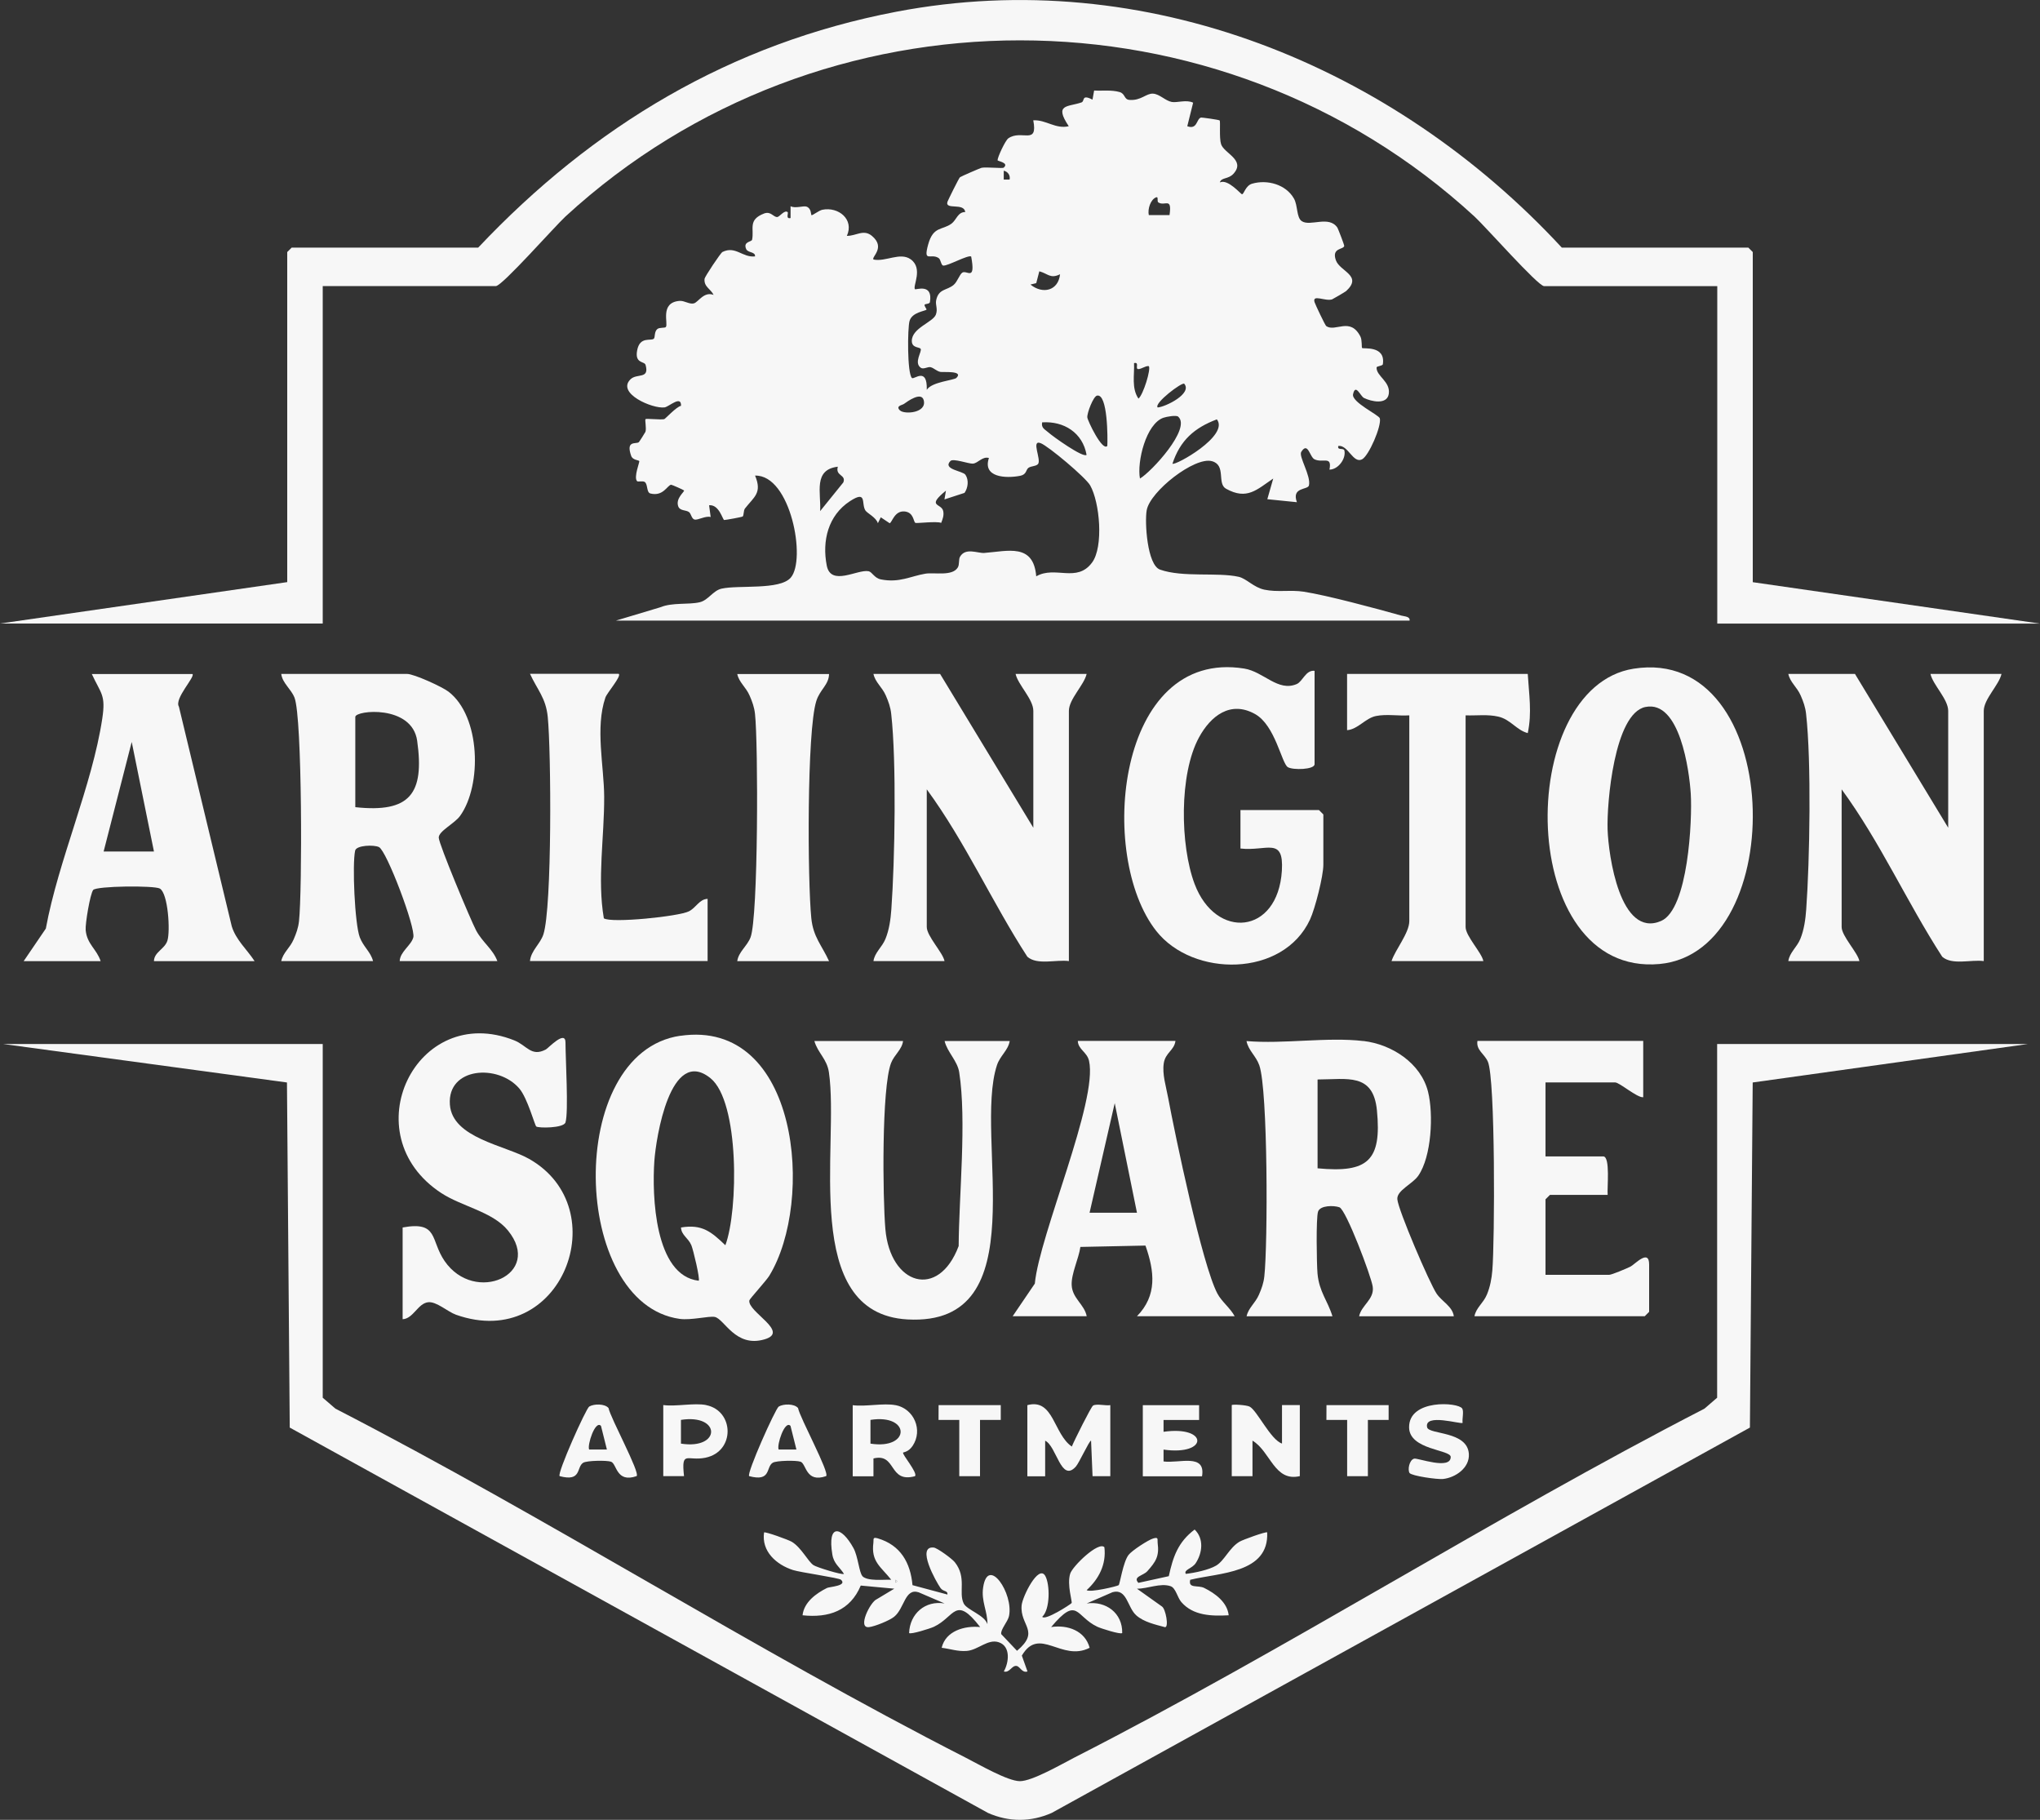<?xml version="1.0" encoding="UTF-8"?><svg id="Titles" xmlns="http://www.w3.org/2000/svg" viewBox="0 0 300 267.58"><rect x="0" y="0" width="300" height="267.58" fill="#333333" stroke="none"/><defs><style>.cls-1{fill:#f7f7f7;}</style></defs><path class="cls-1" d="M90.57,91.25l6.53-1.96c1.8-.74,4.1-.35,5.79-.74,1.27-.29,1.96-1.72,3.23-2,2.51-.56,8.52.24,10.15-1.6,2.34-2.63,0-15.17-5.23-15.02,1.07,2.56-.14,3.11-1.49,4.84-.22.29-.15,1.01-.33,1.17-.11.09-2.44.51-2.72.52-.22,0-.73-2.32-2.22-2.17l.23,1.73c-.73-.22-1.87.49-2.37.37-.44-.1-.5-.87-.82-1.1-.45-.33-1.33-.15-1.58-.84-.43-1.19.98-2.17.85-2.34-.06-.08-1.8-.85-1.9-.84-.57.1-1.16,1.76-3.04,1.29-.6-.15-.36-1.35-.83-1.69-.28-.2-1.01.01-1.13-.12-.54-.57.41-2.84.32-2.96-.13-.16-.96-.13-1.19-.76-.83-2.37.75-1.68,1.13-2.02.07-.06.94-1.43.97-1.52.17-.54-.11-1.73.01-1.86.11-.13,2.14.12,2.75,0,.15-.03,1.8-1.84,2.47-1.96.06-1.62-1.77.14-2.42.23-1.76.24-7.15-2.09-4.99-4.15.94-.89,2.79.04,2.2-2.09-.16-.58-1.62-.16-1.24-2.15.4-2.11,2.01-1.32,2.45-1.71.22-.2.03-1.04.53-1.43.32-.25,1.08-.12,1.23-.28.43-.44-.95-3.63,2.04-3.85.7-.05,1.43.53,2.08.37s1.48-1.8,2.91-1.25c-.43-.9-1.45-1.18-1.33-2.37.03-.3,2.36-3.8,2.63-3.94,1.93-.95,2.93.85,4.79.65.09-.71-1.05-.5-1.3-1.08-.49-1.12.8-1.04.87-1.37.34-1.58-.67-2.93,1.77-3.86,1-.38,1.36.56,1.94.52.33-.02,1.06-1.1,1.52-.72.15.12-.34,1.05.43.87v-1.74c.69.37,1.87-.1,2.34.06.73.25.64,1.17.73,1.25.13.1,1.09-.69,1.61-.79,2.37-.47,4.7,1.42,3.6,3.84,1.37.02,2.45-1.03,3.69.01,2.07,1.74-.16,3.12.23,3.47,1.78.37,3.92-1.14,5.47-.03,1.86,1.34.27,3.93.62,4.39.11.14,2.69-.94,2.2,1.91-.05.27-.69.24-.77.36-.11.18.32.65.27.73-.17.23-2.1.36-2.49,1.66-.31,1.04-.36,7.75.35,8.4.3.28,2.28-1.71,2.18,1.74.7-1.17,4-1.41,4.35-1.75,1.14-1.12-1.98-.8-2.37-.89-.56-.13-.92-.56-1.41-.69-.39-.11-1.05.36-1.44.09-1.1-.75.23-2.44-.04-2.8-.21-.28-1.28-.1-1.29-1.14-.02-1.91,3.13-2.76,3.54-3.89.31-.86-.1-1.39.04-2.1.36-1.73,1.56-1.41,2.57-2.26.56-.47.87-1.55,1.28-1.81.67-.41,1.99,1.37,1.3-2.36-.42-.3-3.44,1.4-4.1,1.33-.35-.04-.35-.89-.69-1.11-1.15-.76-2.29.76-1.54-1.98s2.06-2.07,3.44-3.08c.71-.52.92-1.72,2.01-1.7-.15-1.43-3-.25-2.61-1.51.06-.19,1.68-3.48,1.84-3.61.13-.11,3.01-1.36,3.18-1.39.74-.14,3.07.13,3.25-.02.85-.73-.89-.94-.9-1.09-.01-.44,1.14-2.91,1.58-3.22,1.94-1.35,4.39,1.09,3.67-2.65,1.89-.1,3.26,1.32,5.22.87-2.2-3.3-.16-2.8,1.87-3.5.53-.18-.06-1.27,1.62-.41l.24-1.34c1.24.07,2.51-.12,3.73.22.88.24.63,1.1,1.47,1.16,1.7.13,2.44-.97,3.45-.92.96.04,1.81,1.04,2.76,1.22.78.15,2.16-.38,3.15.11l-.86,3.46c1.5.55,1.33-1.07,2-1.27.13-.04,2.66.32,2.76.42.14.14-.09,2.57.21,3.49.44,1.36,3.67,2.33,1.81,4.36-.76.83-1.77.49-1.99,1.26,1.21-.55,3.07,1.74,3.26,1.74.29,0,.5-1.26,1.48-1.55,2.24-.65,4.98.11,6.16,2.19.58,1.03.35,2.79,1.15,3.32,1.25.83,4-.89,5.24.96.08.12,1.03,2.55,1,2.69-.13.56-1.88.24-1.23,2.09.58,1.66,3.99,2.25,1.52,4.53-.13.12-1.96,1.19-2.08,1.23-1.02.32-2.95-.82-2.57.42.1.32,1.55,3.4,1.72,3.51,1.35.92,3.52-1.4,5.02,1.53.27.54.15,1.59.25,1.69.16.16,3.48-.41,3.05,2.38-.04.27-.91.27-.92.48-.07,1.27,2.08,2.07,1.79,3.9-.26,1.63-2.59,1.11-3.65.58-.52-.26-1.24-2.19-1.6-.55-.26,1.18,3.82,3.05,3.94,3.56.26,1.13-1.63,5.54-2.64,6.03-1.3.63-2.04-2.17-3.47-1.98-.19.72.79.21.9.69.25,1.2-.92,2.78-2.2,2.79.4-2.1-.94-.93-2.19-1.51-.73-.34-.96-2.67-1.96-1.1-.42.67,1.47,3.54,1.13,4.94-.17.68-2.59.2-1.77,2.46l-4.35-.44.87-3.04c-2.39,1.61-3.85,3.22-6.94,1.5-1.38-.77.06-3.46-2.07-4.05-2.53-.71-9.11,4.43-9.6,7.22-.31,1.74.07,8.05,1.96,8.72,3.35,1.19,8.46.36,11.57,1.06,1.14.26,2.21,1.56,3.77,1.89,1.95.41,3.86,0,5.8.3,3.43.53,10.76,2.5,14.34,3.51.45.13,1.32.11,1.22.74h-116.69ZM148.47,26.4c.13-.6-.23-1.16-.86-1.3v1.3s.86,0,.86,0ZM170.34,29.76c-.23-.15.06-.89-.31-.75-.84.31-1.28,1.74-1.09,2.61h3.05c.39-2.74-.68-1.23-1.65-1.86ZM155.88,40.33c-1.42.7-1.77-.1-3.04-.44l-.45,1.74-.85.21c1.8,1.47,4.1.91,4.35-1.52ZM167.25,54.21c-.21-.18.26-1.01-.48-.82.08,1.72-.4,3.68.65,5.22.7-.55,1.88-4.38,1.52-4.78-.47-.1-1.39.64-1.69.39ZM174.16,56.43c-.28-.33-4.53,2.89-3.91,3.48,1.14-.08,5.12-2.03,3.91-3.48ZM132.36,60.35c.64.61,3.98.39,3.48-1.51-.35-1.3-2.35.15-2.91.55-.27.19-1.28.29-.57.97ZM162.84,65.57c.06-1.03.08-7.76-1.52-7.4-.54.12-1.48,2.56-1.42,3.2.05.51,2.21,5.02,2.93,4.2ZM173.26,61.26c-.28-.25-1.69,0-2.16.16-2.57.89-3.92,6.48-3.46,8.94,1.63-.93,7.6-7.36,5.62-9.1ZM178.95,61.66c-3.31,1.25-5.4,3.08-6.53,6.52.36.35,8.42-4.12,6.53-6.52ZM159.79,66.88c-.57-3.25-3.33-4.99-6.53-4.78-.18.84.43,1.04.91,1.48.64.58,5.13,3.79,5.62,3.3ZM152.4,84.73c2.8-1.59,5.95,1.02,8.2-2.02,1.71-2.31,1.14-8.84-.28-11.34-.66-1.17-6.14-5.77-7.28-6.21-1.47-.57.14,2.43-.39,3.07-.29.34-1.02.28-1.41.56s-.24.98-1.22,1.17c-2.11.41-5.56.24-4.59-2.62-.98-.28-1.6.78-2.37.83-.62.03-2.89-.81-3.29-.39-1.22,1.25,1.83,1.45,2.21,2.03.52.78.38,1.92-.14,2.66l-2.95.96.22-1.29c-2.96,2.42-.65,1.81-.4,3.01.13.63-.08,1.16-.3,1.73-.67-.28-3.64.1-3.8,0-.3-.19-.23-1.56-1.59-1.68-1.49-.13-1.83,1.64-2.19,1.73l-1.3-.87-.43.87c-.25-.85-1.57-1.47-1.83-1.87-.66-1,.3-3.05-2.28-1.37-3.2,2.09-4.12,5.82-3.41,9.46.61,3.13,4.54.51,6.16.84.52.11.84,1.01,1.8,1.2,2.73.54,4.36-.48,6.55-.84,1.31-.22,3.95.42,4.76-.91.28-.45.09-1.19.34-1.6.82-1.37,2.59-.47,3.56-.54,3.46-.26,7.24-1.48,7.64,3.46ZM123.22,68.62c-3.66.43-2.46,3.82-2.61,6.53l3.41-4.22c.45-1.17-1.21-.91-.81-2.31Z"/><path class="cls-1" d="M47.46,153.5v52.01l1.87,1.61c31.27,16.1,61.48,35.4,92.75,51.35,1.83.93,6.11,3.42,7.91,3.42s6.09-2.48,7.91-3.42c31.27-15.95,61.48-35.25,92.75-51.35l1.87-1.61v-52.01h45.72l-40.49,5.66-.41,50.74-102.68,56.66c-3.08,1.36-6.29,1.36-9.37,0l-102.68-56.66-.41-50.74L.44,153.5h47.02Z"/><path class="cls-1" d="M257.76,85.6l42.24,6.09h-47.46v-49.62h-25.47c-.9,0-8.68-8.82-10.23-10.23C179.28-2.7,120.73-2.7,83.16,31.83c-1.54,1.42-9.32,10.23-10.23,10.23h-25.47v49.62H0l42.24-6.09v-48.53l.65-.65h27.43C87.2,18.53,107.45,6.37,131.84,1.72c36.65-6.99,73.05,7.92,97.84,34.69h27.43l.65.65v48.53Z"/><path class="cls-1" d="M73.15,141.31h-14.37c.05-1.38,1.67-2.28,2-3.48.38-1.37-3.91-12.73-5.05-13.28-.76-.37-3.32-.27-3.5.51-.45,1.95-.06,10.82.68,12.76.55,1.43,1.6,2.13,1.95,3.49h-13.5c.27-1.25,1.27-1.91,1.82-3.18.39-.9.68-1.69.79-2.69.48-4.29.49-29.9-.66-32.86-.5-1.28-1.78-2.13-1.95-3.49h18.51c1,0,5.14,1.88,6.09,2.61,4.72,3.62,4.94,13.74,1.71,18.25-.81,1.14-3.17,2.25-3.15,3.21s4.72,12.18,5.5,13.65c.93,1.74,2.47,2.75,3.12,4.5ZM52.25,118.68c8.05.87,10.19-1.98,9.1-9.75-.75-5.37-9.1-4.5-9.1-3.52v13.28Z"/><path class="cls-1" d="M286.5,121.72v-17.19c0-1.74-2.23-3.8-2.61-5.44h10.45c-.38,1.65-2.61,3.7-2.61,5.44v36.78c-1.88-.25-4.66.64-6.11-.64-5.2-8.03-9.13-16.89-14.79-24.61v20.24c0,1.34,2.39,3.79,2.61,5.01h-10.45c.18-1.26,1.26-2.03,1.76-3.25.55-1.33.77-2.91.87-4.35.52-7.22.77-21.75-.02-28.75-.11-1-.4-1.79-.79-2.69-.55-1.27-1.56-1.94-1.82-3.18h9.8l13.72,22.63Z"/><path class="cls-1" d="M151.96,121.72v-17.19c0-1.74-2.23-3.8-2.61-5.44h10.45c-.38,1.65-2.61,3.7-2.61,5.44v36.78c-1.88-.25-4.66.64-6.11-.64-5.2-8.03-9.13-16.89-14.79-24.61v20.24c0,1.34,2.39,3.79,2.61,5.01h-10.45c.18-1.26,1.26-2.03,1.76-3.25.55-1.33.77-2.91.87-4.35.52-7.22.77-21.75-.02-28.75-.11-1-.4-1.79-.79-2.69-.55-1.27-1.56-1.94-1.82-3.18h9.8l13.72,22.63Z"/><path class="cls-1" d="M240.24,98.32c22.19-3.49,23.14,41.64,3.81,43.42-21.11,1.93-21.4-40.65-3.81-43.42ZM241.97,103.95c-4.59.95-5.69,14.2-5.56,18.01s1.83,16.02,7.85,13.46c4.02-1.71,4.62-14.93,4.38-18.72-.21-3.36-1.6-13.79-6.66-12.75Z"/><path class="cls-1" d="M100.04,152.3c17.46-2.55,19.79,24.33,13.09,35.28-.46.75-2.89,3.39-2.93,3.62-.3,1.68,6,4.61,2.26,5.72-4.32,1.29-5.93-3.02-7.36-3.29-.84-.16-3.47.52-5.14.29-16.03-2.21-16.93-39.15.08-41.63ZM106.67,183.09c1.91-5.08,2.09-21.13-2.2-24.57-5.89-4.73-8,8.77-8.24,12.17-.36,5.07.03,16.88,6.52,17.62.23-.23-.8-4.55-1.08-5.22-.45-1.08-1.48-1.48-1.52-2.61,3.11-.52,4.46.64,6.52,2.61Z"/><path class="cls-1" d="M200.51,153.06c4.16.49,8.45,3.25,9.5,7.48.81,3.27.52,9.51-1.44,12.33-.85,1.23-3.18,2.16-3.08,3.45.11,1.56,4.73,12.33,5.77,13.88.8,1.19,2.34,1.87,2.54,3.34h-13.93c.32-1.63,2.27-2.49,2-4.36-.21-1.49-3.92-11.33-4.9-11.67-.82-.29-2.83-.3-3.14.64s-.2,7.72-.08,9.1c.25,2.72,1.5,3.99,2.2,6.29h-12.63c.27-1.25,1.27-1.91,1.82-3.18.39-.9.68-1.69.79-2.69.52-4.64.54-27.42-.74-31.04-.49-1.39-1.62-2.19-1.88-3.56,5.44.47,11.88-.63,17.2,0ZM193.76,171.78c7.4.71,9.45-1.12,8.73-8.51-.54-5.57-4.36-4.56-8.73-4.55v13.06Z"/><path class="cls-1" d="M193.32,98.65v13.71c0,.81-3.18.89-3.93.44-.92-.55-1.84-6.14-4.82-7.81-3.63-2.03-6.54.29-8.25,3.44-2.93,5.38-2.78,15.87-.64,21.55,3.11,8.24,12.25,7.47,12.83-1.96.31-5.07-2.24-2.82-6.09-3.26v-5.66h11.54l.65.65v7.4c0,1.67-1.21,6.43-1.96,8.05-3.97,8.55-17.22,8.51-22.6,1.7-8.75-11.06-5.83-41.6,12.92-38.6,2.87.46,4.96,3.46,7.72,2.28.9-.39,1.31-2.08,2.62-1.95Z"/><path class="cls-1" d="M83.16,165.03c-.27.87-4.02.85-4.3.6-.23-.2-1.28-4.15-2.48-5.57-3.1-3.66-10.62-3.16-10.22,2.35.35,4.93,8.09,5.97,11.64,7.98,12.89,7.29,4.79,28.41-10.74,22.92-1.23-.44-2.87-1.97-4.09-1.84-1.53.17-2.18,2.42-3.76,2.5v-13.49c5.31-.97,4.05,1.85,6.17,4.93,4.44,6.47,14.58,1.95,9.3-4.51-2.24-2.74-6.75-3.5-9.77-5.47-13.19-8.62-3.7-28.2,10.72-22.46,1.86.74,2.49,2.47,4.64,1.34.35-.18,2.89-2.93,2.89-1.03,0,2.33.47,10.23,0,11.75Z"/><path class="cls-1" d="M28.3,99.09c.46.4-2.71,3.63-1.99,4.81l7.77,32.29c.61,2.01,2.25,3.42,3.36,5.13h-14.8c.02-1.34,1.6-1.78,1.98-3.02.44-1.41.1-6.94-1.11-7.65-.79-.47-9.36-.39-9.81.21s-1.18,4.96-1.1,5.89c.18,2.07,1.63,2.81,2.2,4.57H3.48l3.26-4.79c1.83-10,6.82-21.02,8.3-30.88.53-3.51-.18-3.61-1.54-6.55h14.8ZM15.24,125.2h7.4l-3.27-16.11-4.13,16.11Z"/><path class="cls-1" d="M172.86,153.06c-.19,1.4-1.48,1.7-1.72,3.29s.33,3.37.63,4.98c1.07,5.7,5.01,24.61,7.26,28.87.61,1.16,1.92,2.16,2.54,3.33h-14.37c2.99-3.06,2.59-6.58,1.25-10.39l-9.57.2c-.24,1.72-1.36,3.94-1.28,5.62.09,1.95,1.88,2.83,2.21,4.57h-10.89l3.26-4.8c.66-7.12,9.32-26.88,7.97-32.76-.3-1.3-1.6-1.66-1.65-2.92h14.37ZM167.2,178.31l-3.27-16.11-3.7,16.11h6.97Z"/><path class="cls-1" d="M241.65,153.06v8.27c-.91.09-3.48-2.18-4.14-2.18h-10.23v10.88h8.49c1.07,0,.55,4.68.65,5.66h-8.49l-.65.65v11.1h9.36c.38,0,2.6-.94,3.14-1.21.62-.31,2.74-2.67,2.74-.31v6.96l-.65.65h-25.04c.24-1.26,1.29-1.9,1.83-3.18.47-1.12.7-2.34.8-3.55.36-4.15.46-28.19-.66-30.71-.52-1.17-1.74-1.68-1.53-3.04h24.38Z"/><path class="cls-1" d="M132.8,153.06c-.15,1.27-1.3,2.03-1.76,3.24-1.41,3.64-1.23,19.85-.84,24.39.7,8.26,7.81,10.43,10.78,2.52.04-7.41,1.19-18.41.08-25.55-.27-1.71-1.76-2.96-2.15-4.6h9.58c-.23,1.38-1.43,2.18-1.88,3.56-3.5,10.66,6.07,38.45-13.16,37.38-15.82-.88-9.98-25.55-11.55-36.33-.29-1.99-1.64-2.85-2.14-4.61h13.06Z"/><path class="cls-1" d="M224.67,99.09c.18,3.03.64,5.67,0,8.7-1.65-.43-2.53-2.01-4.32-2.42-1.59-.37-3.22-.13-4.82-.19v31.12c0,1.34,2.39,3.79,2.61,5.01h-13.5c.53-1.66,2.61-4.12,2.61-5.88v-30.25c-1.59.11-3.35-.22-4.91.1s-2.65,1.96-4.24,2.08v-8.27h26.56Z"/><path class="cls-1" d="M126.81,231.74c.76.79,3.17.49,4.25.53-1.51-1.91-2.99-2.63-2.62-5.44.07-.5-.17-.88.65-.64,3.34.99,4.8,3.57,5.1,6.88l5.14,1.38c.06-.63-.6-.38-1.02-.96-.65-.92-3.62-6.21-1-5.95.52.05,2.68,1.63,3.09,2.14,1.81,2.26.52,4.45,1.32,6.08.46.95,3.08,1.7,3.49,3.05.03-1.89-.94-3.37-.63-5.41.71-4.73,4.51.91,3.8,4.22-.18.84-1.28,1.99-1.14,2.65l2.32,2.45c3.46-2.91.4-3.68.68-6.69.12-1.28,2.47-6.05,3.47-4.33.7,1.21.75,4.92-.44,6.02.39.62,4.17-1.82,4.32-2.02.13-.18-.71-2.7-.21-4.32.35-1.1,4.16-4.8,5.03-3.89.3,2.51-.8,4.65-2.61,6.31.48.39,4.53-.57,4.71-.73s.64-3.36,1.44-4.43c.47-.64,2.93-2.24,3.65-2.44.82-.24.58.13.64.64.27,2.01-.29,2.79-1.51,4.17-.59.67-2.19.8-1.32,1.72l4.47-.98c.63-2.88,1.36-5.01,3.8-6.86,1.39,1.34,1.15,3.43.16,4.94-.53.81-1.81.97-1.46,1.58,1.28-.14,3.38-.58,4.45-1.21,1.23-.72,1.95-2.63,3.45-3.52.5-.3,3.93-1.53,4.07-1.37.28,6.06-7.06,5.92-11.32,6.97-.32,1.34,1.13.74,2.06,1.2,1.61.8,3.39,2.09,3.6,4.02-2.5.13-5.22.08-6.97-1.95-.58-.67-.81-2.07-1.58-2.33-1.51-.51-3.4.39-4.94.37l3.68,2.62c.54.34,1.04,3.06.45,3.04-1.41-.38-3.12-.75-4.23-1.74-1.33-1.18-1.35-3.98-3.48-3.41l-3.81,1.66c2.82-.4,5.28,1.41,5.22,4.35-.24.25-3.12-.67-3.65-.92-3.24-1.52-2.87-4.62-6.8.04,2.42-.37,4.99.54,5.66,3.05-4.14,2.12-7.39-3.25-9.97,1.15l.83,2.33c-.81.26-1.08-.72-1.6-.81-.71-.12-1.03,1.07-1.88.81.75-1.31,1.04-3.69-.73-4.29-1.61-.55-3.03,1.13-4.71,1.27-1.32.11-2.44-.31-3.7-.46.58-2.48,3.36-3.28,5.66-3.05-3.68-4.75-3.7-1.5-6.8-.04-.53.25-3.41,1.16-3.65.92.11-2.85,2.37-4.82,5.22-4.35l-3.82-1.64c-2.03-.65-2.07,2.35-3.59,3.59-.67.55-2.83,1.43-3.7,1.53-1.78.22.19-3.73,1.13-4.1l2.58-1.55-4.93-.46c-1.56,3.71-4.7,4.78-8.56,4.37.21-1.92,1.99-3.22,3.6-4.02.37-.18,3.02-.3,2.06-1.2-.31-.29-5.97-1.08-7.06-1.43-2.45-.79-4.66-2.74-4.26-5.53.14-.16,3.57,1.07,4.07,1.37,1.41.84,2.39,2.9,3.2,3.44.46.31,4.22,1.48,4.48,1.28-.65-1.03-1.49-1.48-1.71-2.85-.76-4.6,1.33-4.18,3.11-.94.67,1.22.84,3.64,1.32,4.12ZM131.71,232.28v.44c.28-.15.28-.29,0-.44Z"/><path class="cls-1" d="M91,99.09c.4.35-1.74,2.79-1.97,3.47-1.52,4.44-.2,10.1-.18,14.57.03,5.96-1.04,12.13-.05,17.89,1.07.75,11.05-.27,12.52-1.03,1.08-.56,1.52-1.78,2.74-1.83v9.14h-26.12c.13-1.5,1.51-2.51,1.97-3.91,1.29-3.97,1.15-26.97.64-32-.28-2.78-1.53-3.96-2.61-6.32h13.06Z"/><path class="cls-1" d="M121.92,99.09c-.03,1.62-1.34,2.27-1.88,4-1.4,4.49-1.28,26.49-.73,31.91.28,2.78,1.53,3.96,2.61,6.32h-13.5c.18-1.36,1.46-2.21,1.95-3.49,1.15-2.96,1.14-28.57.66-32.86-.11-1-.4-1.79-.79-2.69-.55-1.27-1.56-1.94-1.82-3.18h13.5Z"/><path class="cls-1" d="M151.09,206.6c3.87-1.04,3.83,4.25,6.53,6.09.34-.85,2.83-5.84,3.12-6.02.51-.32,1.85.05,2.54-.07v10.45h-2.61s-.22-5.23-.22-5.23c-.27,0-1.76,3.3-2.25,3.83-2.17,2.39-2.81-3.02-4.5-3.82v5.23s-2.62,0-2.62,0v-10.45Z"/><path class="cls-1" d="M181.13,206.6c.15-.15,2.14-.02,2.62.21,1.1.53,3.09,4.88,4.78,5.44v-5.66s2.62,0,2.62,0v10.45c-3.75.87-4.29-3.61-6.96-5.22v5.23s-3.05,0-3.05,0v-10.45Z"/><path class="cls-1" d="M131.71,206.6c2.71.54,4.05,3.67,2.5,5.99-.62.92-1.35.92-1.4.99-.18.25,2.23,3.03,1.74,3.47-3.92,1.06-2.68-3.45-6.1-2.61v2.62s-3.05,0-3.05,0v-10.45c1.88.25,4.56-.35,6.31,0ZM128.01,212.26c5.91.93,5.92-4.41,0-3.49v3.49Z"/><path class="cls-1" d="M176.34,206.6v2.18s-5.23,0-5.23,0v1.74c6.61-.94,6.63,3.55,0,2.62v1.74c2.26.32,6.23-1.26,5.66,2.18h-8.71v-10.45h8.27Z"/><path class="cls-1" d="M103.85,206.6c4.14.83,4.29,6.82-.1,7.73-2.69.56-3.58-1.19-3.16,2.71h-3.05v-10.45c1.88.25,4.56-.35,6.31,0ZM100.14,212.26c5.91.93,5.92-4.41,0-3.49v3.49Z"/><path class="cls-1" d="M215.03,207.1c.27.44-.03,1.52.06,2.11-.23.25-5.69-1.47-5.22.65.25,1.1,5.94.51,6.14,3.93.12,2.03-1.96,3.47-3.8,3.67-.84.09-4.62-.45-4.92-.88s-.07-1.9.67-2.11c.5-.14,5.38,1.72,5.38-.25,0-1.09-6.08-1.02-6.12-4.34-.05-4.21,7.24-3.71,7.81-2.78Z"/><path class="cls-1" d="M121.48,217.04c-3,1.04-2.89-1.82-3.75-2.12-.62-.22-3.54-.18-4.09.15-1.04.63-.18,2.85-3.47,1.97-.41-.38,3.87-9.94,4.35-10.23.7-.42,2.29-.44,2.84.22.29,1.48,4.67,9.49,4.13,10.01ZM116.25,209.65c-.85-.89-2.05,2.84-1.74,3.48h2.61s-.87-3.48-.87-3.48Z"/><path class="cls-1" d="M93.61,217.04c-3,1.04-2.89-1.82-3.75-2.12-.62-.22-3.54-.18-4.09.15-1.04.63-.18,2.85-3.47,1.97-.41-.38,3.87-9.94,4.35-10.23.7-.42,2.29-.44,2.84.22.29,1.48,4.67,9.49,4.13,10.01ZM88.38,209.65c-.85-.89-2.05,2.84-1.74,3.48h2.61s-.87-3.48-.87-3.48Z"/><polygon class="cls-1" points="204.21 206.6 204.21 208.78 201.16 208.78 201.16 217.05 198.11 217.05 198.11 208.78 195.06 208.78 195.07 206.6 204.21 206.6"/><polygon class="cls-1" points="147.17 206.6 147.17 208.78 144.12 208.78 144.12 217.05 141.07 217.05 141.07 208.78 138.02 208.78 138.03 206.6 147.17 206.6"/><path class="cls-1" d="M131.71,232.28c.28.15.28.29,0,.44v-.44Z"/></svg>